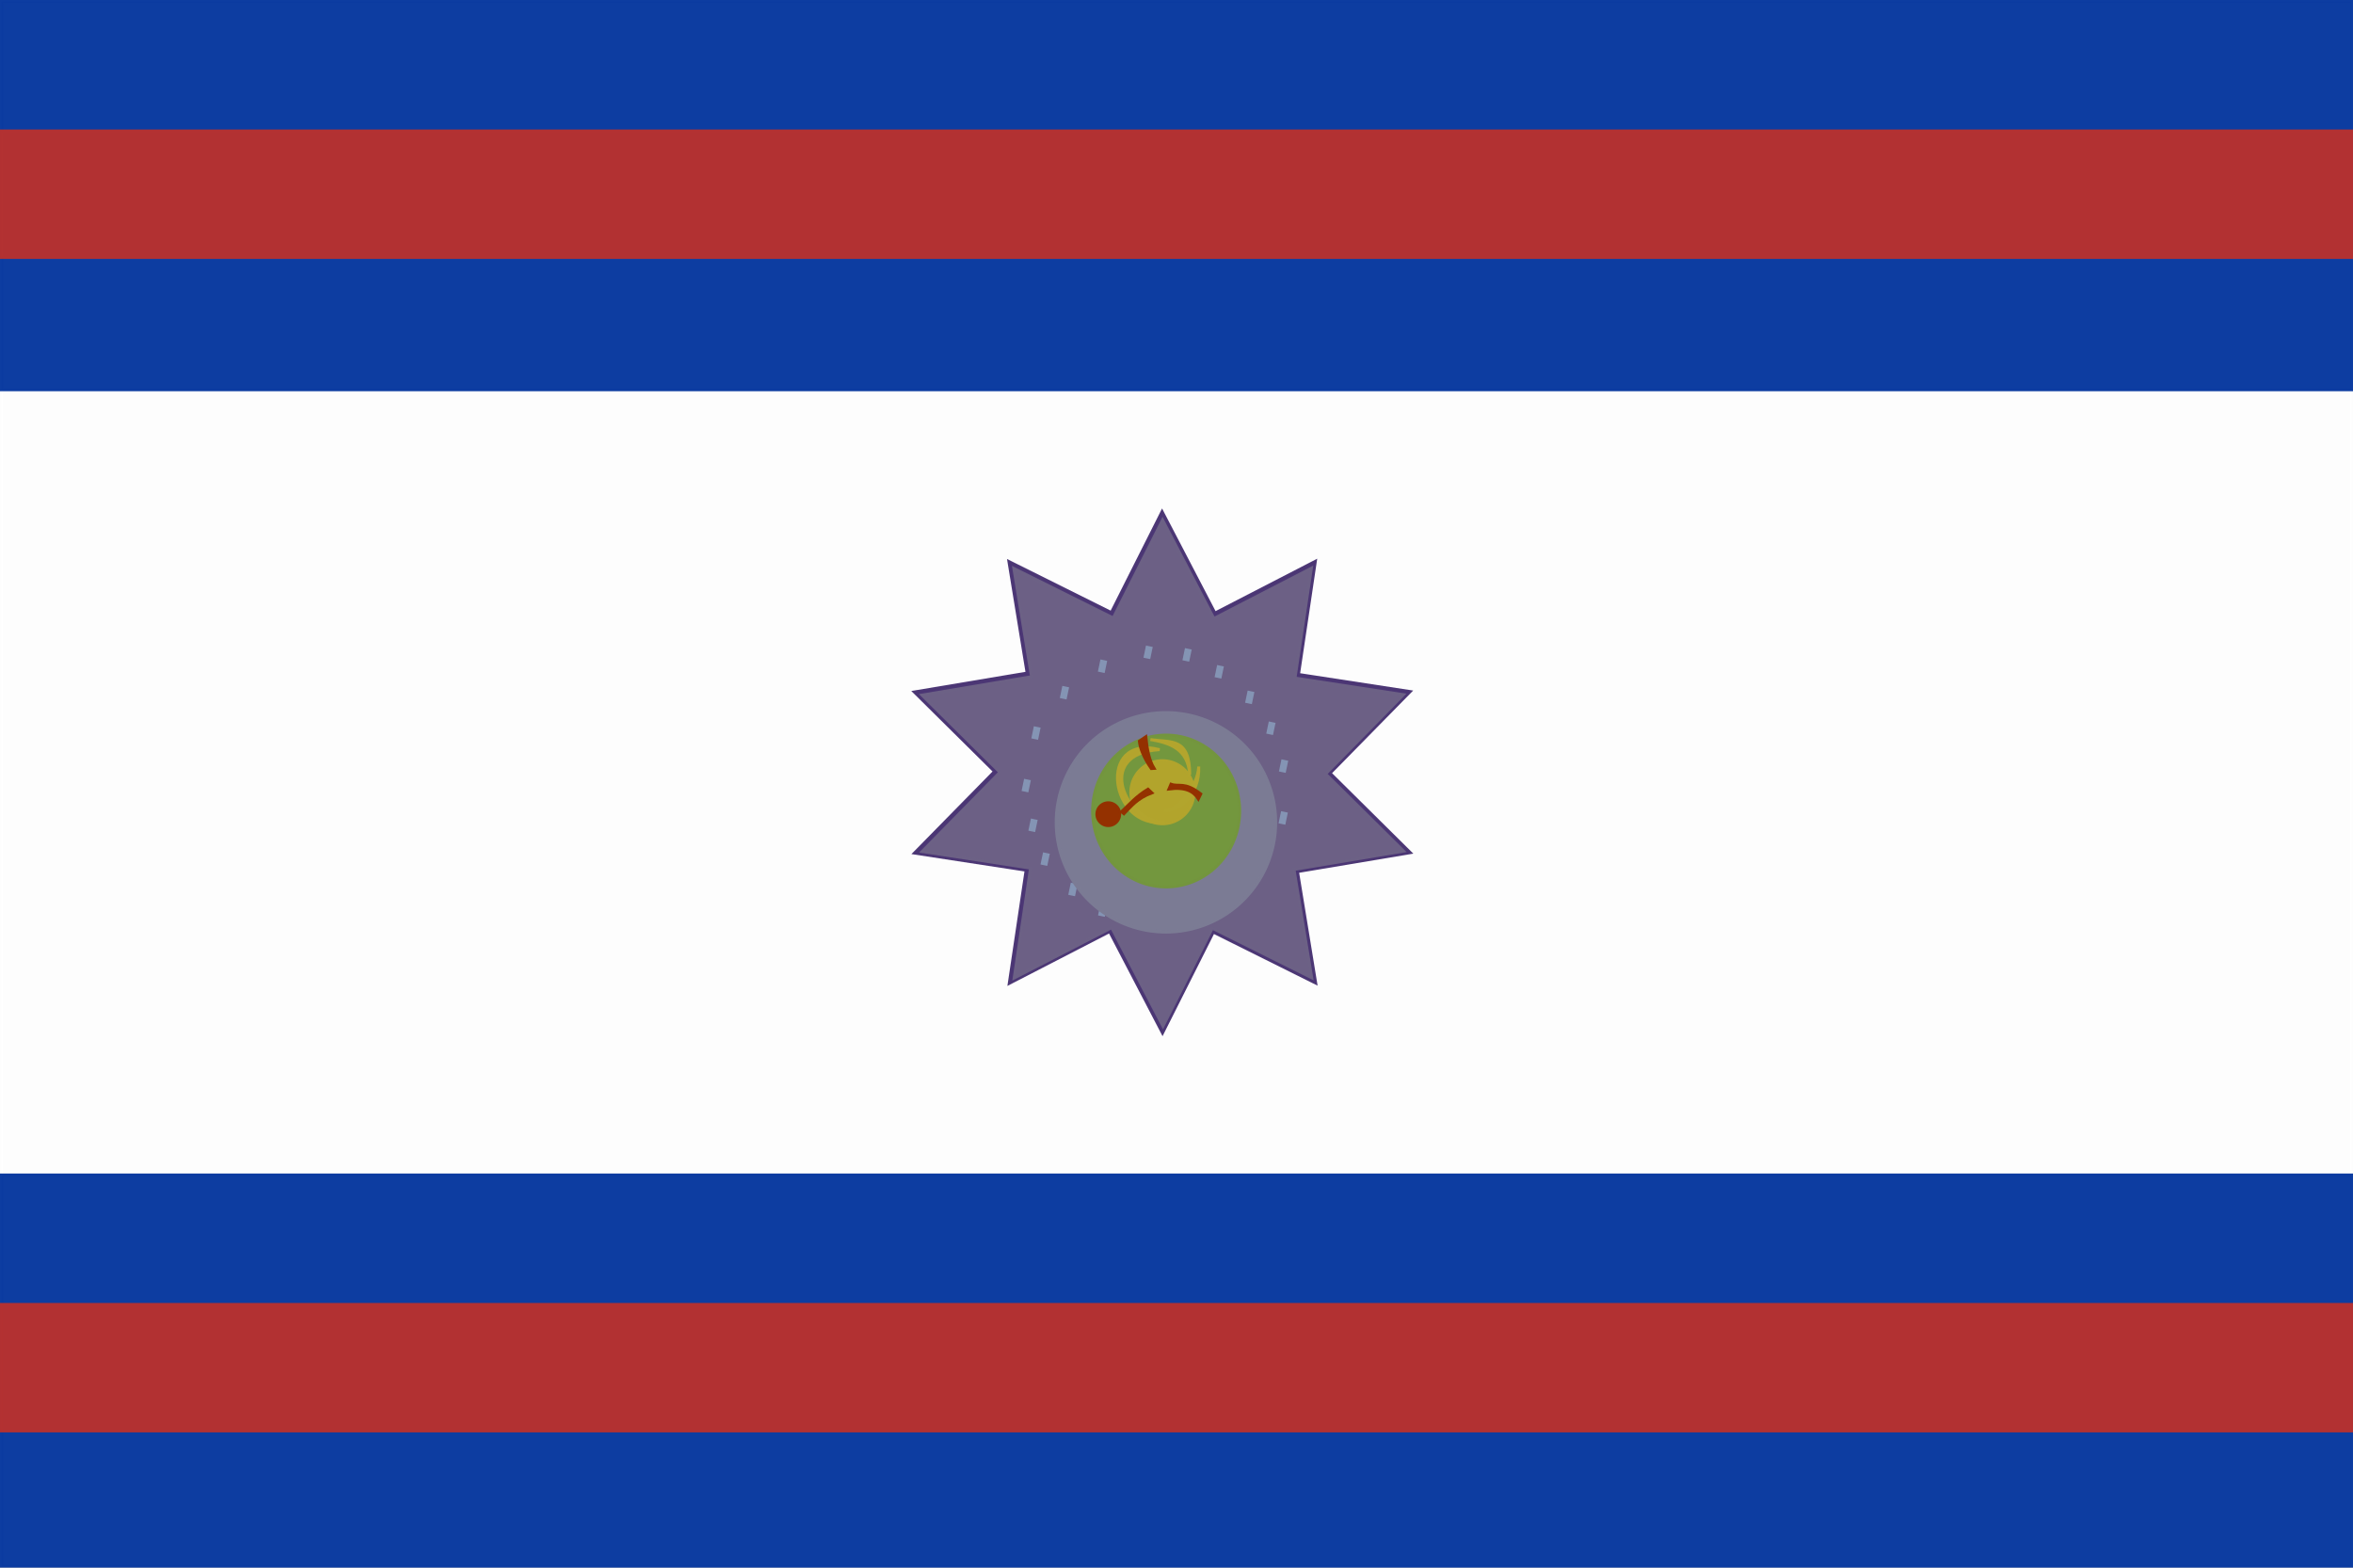 <?xml version="1.0" encoding="UTF-8" standalone="no"?>
<!-- Created with Inkscape (http://www.inkscape.org/) -->
<svg
   xmlns:dc="http://purl.org/dc/elements/1.1/"
   xmlns:cc="http://web.resource.org/cc/"
   xmlns:rdf="http://www.w3.org/1999/02/22-rdf-syntax-ns#"
   xmlns:svg="http://www.w3.org/2000/svg"
   xmlns="http://www.w3.org/2000/svg"
   xmlns:sodipodi="http://sodipodi.sourceforge.net/DTD/sodipodi-0.dtd"
   xmlns:inkscape="http://www.inkscape.org/namespaces/inkscape"
   id="svg2"
   sodipodi:version="0.32"
   inkscape:version="0.45.1"
   width="800"
   height="533"
   version="1.0"
   sodipodi:docbase="C:\Documents and Settings\Javier\Mis documentos\Javi"
   sodipodi:docname="Flag_of_Paysandu_Department.svg"
   inkscape:output_extension="org.inkscape.output.svg.inkscape">
  <rect width="100%" height="100%" fill="#333333" stroke="none"/>
  <defs
     id="defs5" />
  <sodipodi:namedview
     inkscape:window-height="744"
     inkscape:window-width="1280"
     inkscape:pageshadow="2"
     inkscape:pageopacity="0.0"
     guidetolerance="10.0"
     gridtolerance="10.0"
     objecttolerance="10.0"
     borderopacity="1.0"
     bordercolor="#666666"
     pagecolor="#ffffff"
     id="base"
     inkscape:zoom="1"
     inkscape:cx="417.10749"
     inkscape:cy="256.84167"
     inkscape:window-x="-4"
     inkscape:window-y="-4"
     inkscape:current-layer="svg2" />
  <rect
     style="opacity:0.99;fill:#ffffff;fill-opacity:1;stroke:#ffffff;stroke-width:1;stroke-opacity:1"
     id="rect2161"
     width="799.055"
     height="532.057"
     x="0.5"
     y="0.471"
     ry="0" />
  <rect
     style="opacity:0.99;fill:#0c3ca0;fill-opacity:1;stroke:#0c3ca0;stroke-opacity:1"
     id="rect3134"
     width="799.058"
     height="132.042"
     x="0.5"
     y="0.471" />
  <rect
     style="opacity:0.99;fill:#b43232;fill-opacity:1;stroke:#b43232;stroke-opacity:1"
     id="rect6043"
     width="799.116"
     height="42.999"
     x="0.442"
     y="44.534" />
  <rect
     style="opacity:0.99;fill:#0c3ca0;fill-opacity:1;stroke:#0c3ca0;stroke-width:1.004;stroke-opacity:1"
     id="rect7983"
     width="799.086"
     height="133.038"
     x="0.498"
     y="399.508" />
  <rect
     style="opacity:0.99;fill:#b43232;fill-opacity:1;stroke:#b43232;stroke-opacity:1"
     id="rect7985"
     width="799.116"
     height="42.999"
     x="0.493"
     y="443.509" />
  <path
     sodipodi:type="star"
     style="opacity:0.99;fill:#4b3674;fill-opacity:1;stroke:#4b3674;stroke-opacity:1"
     id="path7987"
     sodipodi:sides="10"
     sodipodi:cx="395.88226"
     sodipodi:cy="267.07907"
     sodipodi:r1="87.36235"
     sodipodi:r2="56.206684"
     sodipodi:arg1="0.9207679"
     sodipodi:arg2="1.2408751"
     inkscape:flatsided="false"
     inkscape:rounded="0"
     inkscape:randomized="0"
     d="M 448.755,336.625 L 414.091,320.254 L 397.779,354.421 L 379.358,320.802 L 346.078,338.855 L 350.936,300.829 L 313.401,295.873 L 339.683,267.965 L 312.229,241.893 L 349.895,234.762 L 343.01,197.533 L 377.673,213.904 L 393.986,179.737 L 412.406,213.356 L 445.686,195.303 L 440.828,233.329 L 478.363,238.285 L 452.082,266.193 L 479.535,292.265 L 441.869,299.396 L 448.755,336.625 z "
     transform="matrix(1.014,2.1175726e-2,-2.1175726e-2,1.014,-0.594,-16.614)" />
  <path
     sodipodi:type="star"
     style="opacity:0.99;fill:#6c6185;fill-opacity:1;stroke:#6c6185;stroke-opacity:1"
     id="path9927"
     sodipodi:sides="10"
     sodipodi:cx="395.88226"
     sodipodi:cy="267.07907"
     sodipodi:r1="87.36235"
     sodipodi:r2="56.206684"
     sodipodi:arg1="0.9207679"
     sodipodi:arg2="1.2408751"
     inkscape:flatsided="false"
     inkscape:rounded="0"
     inkscape:randomized="0"
     d="M 448.755,336.625 L 414.091,320.254 L 397.779,354.421 L 379.358,320.802 L 346.078,338.855 L 350.936,300.829 L 313.401,295.873 L 339.683,267.965 L 312.229,241.893 L 349.895,234.762 L 343.01,197.533 L 377.673,213.904 L 393.986,179.737 L 412.406,213.356 L 445.686,195.303 L 440.828,233.329 L 478.363,238.285 L 452.082,266.193 L 479.535,292.265 L 441.869,299.396 L 448.755,336.625 z "
     transform="matrix(0.985,2.0569856e-2,-2.0569856e-2,0.985,10.886,-8.362)" />
  <path
     sodipodi:type="arc"
     style="opacity:0.99;fill:#8494b5;fill-opacity:1;stroke:#8494b5;stroke-opacity:1"
     id="path14774"
     sodipodi:cx="376.86423"
     sodipodi:cy="222.67241"
     sodipodi:rx="1.8003861"
     sodipodi:ry="1.8003861"
     d="M 375.206,223.374 A 1.8,1.8 0 1 1 375.206,223.374 L 376.864,222.672 z"
     sodipodi:start="2.7412496"
     sodipodi:end="9.0244051"
     transform="matrix(1.335,-1.927,1.927,1.335,-556.917,653.4)" />
  <path
     sodipodi:type="arc"
     style="opacity:0.99;fill:#8494b5;fill-opacity:1;stroke:#8494b5;stroke-opacity:1"
     id="path16714"
     sodipodi:cx="376.86423"
     sodipodi:cy="222.67241"
     sodipodi:rx="1.8003861"
     sodipodi:ry="1.8003861"
     d="M 375.206,223.374 A 1.8,1.8 0 1 1 375.206,223.374 L 376.864,222.672 z"
     sodipodi:start="2.7412496"
     sodipodi:end="9.0244051"
     transform="matrix(1.335,-1.927,1.927,1.335,-569.866,662.39)" />
  <path
     sodipodi:type="arc"
     style="opacity:0.99;fill:#8494b5;fill-opacity:1;stroke:#8494b5;stroke-opacity:1"
     id="path16716"
     sodipodi:cx="376.86423"
     sodipodi:cy="222.67241"
     sodipodi:rx="1.8003861"
     sodipodi:ry="1.8003861"
     d="M 375.206,223.374 A 1.8,1.8 0 1 1 375.206,223.374 L 376.864,222.672 z"
     sodipodi:start="2.7412496"
     sodipodi:end="9.0244051"
     transform="matrix(1.335,-1.927,1.927,1.335,-579.553,676.108)" />
  <path
     sodipodi:type="arc"
     style="opacity:0.99;fill:#8494b5;fill-opacity:1;stroke:#8494b5;stroke-opacity:1"
     id="path16718"
     sodipodi:cx="376.86423"
     sodipodi:cy="222.67241"
     sodipodi:rx="1.8003861"
     sodipodi:ry="1.8003861"
     d="M 375.206,223.374 A 1.8,1.8 0 1 1 375.206,223.374 L 376.864,222.672 z"
     sodipodi:start="2.7412496"
     sodipodi:end="9.0244051"
     transform="matrix(1.335,-1.927,1.927,1.335,-582.866,693.983)" />
  <path
     sodipodi:type="arc"
     style="opacity:0.99;fill:#8494b5;fill-opacity:1;stroke:#8494b5;stroke-opacity:1"
     id="path16720"
     sodipodi:cx="376.86423"
     sodipodi:cy="222.67241"
     sodipodi:rx="1.8003861"
     sodipodi:ry="1.8003861"
     d="M 375.206,223.374 A 1.8,1.8 0 1 1 375.206,223.374 L 376.864,222.672 z"
     sodipodi:start="2.7412496"
     sodipodi:end="9.0244051"
     transform="matrix(1.335,-1.927,1.927,1.335,-580.553,707.483)" />
  <path
     sodipodi:type="arc"
     style="opacity:0.99;fill:#8494b5;fill-opacity:1;stroke:#8494b5;stroke-opacity:1"
     id="path16722"
     sodipodi:cx="376.86423"
     sodipodi:cy="222.67241"
     sodipodi:rx="1.8003861"
     sodipodi:ry="1.8003861"
     d="M 375.206,223.374 A 1.8,1.8 0 1 1 375.206,223.374 L 376.864,222.672 z"
     sodipodi:start="2.7412496"
     sodipodi:end="9.0244051"
     transform="matrix(1.335,-1.927,1.927,1.335,-576.428,718.983)" />
  <path
     sodipodi:type="arc"
     style="opacity:0.99;fill:#8494b5;fill-opacity:1;stroke:#8494b5;stroke-opacity:1"
     id="path16724"
     sodipodi:cx="376.86423"
     sodipodi:cy="222.67241"
     sodipodi:rx="1.8003861"
     sodipodi:ry="1.8003861"
     d="M 375.206,223.374 A 1.8,1.8 0 1 1 375.206,223.374 L 376.864,222.672 z"
     sodipodi:start="2.7412496"
     sodipodi:end="9.0244051"
     transform="matrix(1.335,-1.927,1.927,1.335,-566.991,729.296)" />
  <path
     sodipodi:type="arc"
     style="opacity:0.99;fill:#8494b5;fill-opacity:1;stroke:#8494b5;stroke-opacity:1"
     id="path16726"
     sodipodi:cx="376.86423"
     sodipodi:cy="222.67241"
     sodipodi:rx="1.8003861"
     sodipodi:ry="1.8003861"
     d="M 375.206,223.374 A 1.8,1.8 0 1 1 375.206,223.374 L 376.864,222.672 z"
     sodipodi:start="2.7412496"
     sodipodi:end="9.0244051"
     transform="matrix(1.335,-1.927,1.927,1.335,-556.866,736.296)" />
  <path
     sodipodi:type="arc"
     style="opacity:0.99;fill:#8494b5;fill-opacity:1;stroke:#8494b5;stroke-opacity:1"
     id="path16728"
     sodipodi:cx="376.86423"
     sodipodi:cy="222.67241"
     sodipodi:rx="1.8003861"
     sodipodi:ry="1.8003861"
     d="M 375.206,223.374 A 1.8,1.8 0 1 1 375.206,223.374 L 376.864,222.672 z"
     sodipodi:start="2.7412496"
     sodipodi:end="9.0244051"
     transform="matrix(1.335,-1.927,1.927,1.335,-543.433,740.153)" />
  <path
     sodipodi:type="arc"
     style="opacity:0.99;fill:#8494b5;fill-opacity:1;stroke:#8494b5;stroke-opacity:1"
     id="path16730"
     sodipodi:cx="376.86423"
     sodipodi:cy="222.67241"
     sodipodi:rx="1.8003861"
     sodipodi:ry="1.8003861"
     d="M 375.206,223.374 A 1.8,1.8 0 1 1 375.206,223.374 L 376.864,222.672 z"
     sodipodi:start="2.7412496"
     sodipodi:end="9.0244051"
     transform="matrix(1.335,-1.927,1.927,1.335,-527.803,738.421)" />
  <path
     sodipodi:type="arc"
     style="opacity:0.99;fill:#8494b5;fill-opacity:1;stroke:#8494b5;stroke-opacity:1"
     id="path16732"
     sodipodi:cx="376.86423"
     sodipodi:cy="222.67241"
     sodipodi:rx="1.8003861"
     sodipodi:ry="1.8003861"
     d="M 375.206,223.374 A 1.8,1.8 0 1 1 375.206,223.374 L 376.864,222.672 z"
     sodipodi:start="2.7412496"
     sodipodi:end="9.0244051"
     transform="matrix(1.335,-1.927,1.927,1.335,-513.678,732.171)" />
  <path
     sodipodi:type="arc"
     style="opacity:0.99;fill:#8494b5;fill-opacity:1;stroke:#8494b5;stroke-opacity:1"
     id="path16734"
     sodipodi:cx="376.86423"
     sodipodi:cy="222.67241"
     sodipodi:rx="1.8003861"
     sodipodi:ry="1.8003861"
     d="M 375.206,223.374 A 1.8,1.8 0 1 1 375.206,223.374 L 376.864,222.672 z"
     sodipodi:start="2.7412496"
     sodipodi:end="9.0244051"
     transform="matrix(1.335,-1.927,1.927,1.335,-502.178,720.171)" />
  <path
     sodipodi:type="arc"
     style="opacity:0.99;fill:#8494b5;fill-opacity:1;stroke:#8494b5;stroke-opacity:1"
     id="path16736"
     sodipodi:cx="376.86423"
     sodipodi:cy="222.67241"
     sodipodi:rx="1.8003861"
     sodipodi:ry="1.8003861"
     d="M 375.206,223.374 A 1.8,1.8 0 1 1 375.206,223.374 L 376.864,222.672 z"
     sodipodi:start="2.7412496"
     sodipodi:end="9.0244051"
     transform="matrix(1.335,-1.927,1.927,1.335,-495.491,704.983)" />
  <path
     sodipodi:type="arc"
     style="opacity:0.99;fill:#8494b5;fill-opacity:1;stroke:#8494b5;stroke-opacity:1"
     id="path16738"
     sodipodi:cx="376.86423"
     sodipodi:cy="222.67241"
     sodipodi:rx="1.8003861"
     sodipodi:ry="1.8003861"
     d="M 375.206,223.374 A 1.8,1.8 0 1 1 375.206,223.374 L 376.864,222.672 z"
     sodipodi:start="2.7412496"
     sodipodi:end="9.0244051"
     transform="matrix(1.335,-1.927,1.927,1.335,-495.366,687.358)" />
  <path
     sodipodi:type="arc"
     style="opacity:0.99;fill:#8494b5;fill-opacity:1;stroke:#8494b5;stroke-opacity:1"
     id="path16740"
     sodipodi:cx="376.86423"
     sodipodi:cy="222.67241"
     sodipodi:rx="1.8003861"
     sodipodi:ry="1.8003861"
     d="M 375.206,223.374 A 1.8,1.8 0 1 1 375.206,223.374 L 376.864,222.672 z"
     sodipodi:start="2.7412496"
     sodipodi:end="9.0244051"
     transform="matrix(1.335,-1.927,1.927,1.335,-499.678,674.483)" />
  <path
     sodipodi:type="arc"
     style="opacity:0.99;fill:#8494b5;fill-opacity:1;stroke:#8494b5;stroke-opacity:1"
     id="path16742"
     sodipodi:cx="376.86423"
     sodipodi:cy="222.67241"
     sodipodi:rx="1.8003861"
     sodipodi:ry="1.8003861"
     d="M 375.206,223.374 A 1.8,1.8 0 1 1 375.206,223.374 L 376.864,222.672 z"
     sodipodi:start="2.7412496"
     sodipodi:end="9.0244051"
     transform="matrix(1.335,-1.927,1.927,1.335,-506.866,663.983)" />
  <path
     sodipodi:type="arc"
     style="opacity:0.99;fill:#8494b5;fill-opacity:1;stroke:#8494b5;stroke-opacity:1"
     id="path16744"
     sodipodi:cx="376.86423"
     sodipodi:cy="222.67241"
     sodipodi:rx="1.8003861"
     sodipodi:ry="1.8003861"
     d="M 375.206,223.374 A 1.8,1.8 0 1 1 375.206,223.374 L 376.864,222.672 z"
     sodipodi:start="2.7412496"
     sodipodi:end="9.0244051"
     transform="matrix(1.335,-1.927,1.927,1.335,-517.241,655.296)" />
  <path
     sodipodi:type="arc"
     style="opacity:0.99;fill:#8494b5;fill-opacity:1;stroke:#8494b5;stroke-opacity:1"
     id="path16746"
     sodipodi:cx="376.86423"
     sodipodi:cy="222.67241"
     sodipodi:rx="1.8003861"
     sodipodi:ry="1.8003861"
     d="M 375.206,223.374 A 1.8,1.8 0 1 1 375.206,223.374 L 376.864,222.672 z"
     sodipodi:start="2.7412496"
     sodipodi:end="9.0244051"
     transform="matrix(1.335,-1.927,1.927,1.335,-528.178,649.546)" />
  <path
     sodipodi:type="arc"
     style="opacity:0.99;fill:#8494b5;fill-opacity:1;stroke:#8494b5;stroke-opacity:1"
     id="path16748"
     sodipodi:cx="376.86423"
     sodipodi:cy="222.67241"
     sodipodi:rx="1.8003861"
     sodipodi:ry="1.8003861"
     d="M 375.206,223.374 A 1.8,1.8 0 1 1 375.206,223.374 L 376.864,222.672 z"
     sodipodi:start="2.7412496"
     sodipodi:end="9.0244051"
     transform="matrix(1.335,-1.927,1.927,1.335,-541.428,648.671)" />
  <path
     sodipodi:type="arc"
     style="opacity:0.99;fill:#7b7b94;fill-opacity:1;stroke:#7b7b94;stroke-opacity:1"
     id="path16752"
     sodipodi:cx="389.875"
     sodipodi:cy="261.5"
     sodipodi:rx="32.875"
     sodipodi:ry="32.875"
     d="M 359.6,274.313 A 32.875,32.875 0 1 1 359.6,274.315"
     sodipodi:start="2.7412496"
     sodipodi:end="9.0243673"
     transform="matrix(1.133,0,0,1.133,-48.266,-31.2)"
     sodipodi:open="true" />
  <path
     sodipodi:type="arc"
     style="opacity:0.99;fill:#73973e;fill-opacity:1;stroke:#73953e;stroke-opacity:1"
     id="path20630"
     sodipodi:cx="394.5"
     sodipodi:cy="265.6875"
     sodipodi:rx="25"
     sodipodi:ry="25.8125"
     d="M 371.477,275.748 A 25,25.812 0 1 1 371.477,275.749"
     sodipodi:start="2.7412496"
     sodipodi:end="9.0243673"
     sodipodi:open="true" />
  <path
     sodipodi:type="arc"
     style="opacity:0.99;fill:#b3a52d;fill-opacity:1;stroke:#b3a52d;stroke-opacity:1"
     id="path23539"
     sodipodi:cx="394.59375"
     sodipodi:cy="265.46875"
     sodipodi:rx="11.78125"
     sodipodi:ry="11.78125"
     d="M 383.744,270.06 A 11.781,11.781 0 1 1 383.744,270.061"
     sodipodi:start="2.7412496"
     sodipodi:end="9.0243673"
     sodipodi:open="true"
     transform="matrix(0.914,0,0,0.914,33.695,22.525)" />
  <path
     style="fill:#b2a52d;fill-rule:evenodd;stroke:#b2a52d;stroke-width:1px;stroke-linecap:butt;stroke-linejoin:miter;stroke-opacity:1;fill-opacity:1"
     d="M 395.812,275.625 C 401.267,275.641 407.919,270.073 407.562,260.625 C 407.245,267.274 400.702,275.615 395.812,275.625 z "
     id="path24512"
     sodipodi:nodetypes="ccc" />
  <path
     style="fill:#b3a42d;fill-rule:evenodd;stroke:#b3a52d;stroke-width:1px;stroke-linecap:butt;stroke-linejoin:miter;stroke-opacity:1;fill-opacity:1"
     d="M 404.5,263.438 C 404.475,250.558 398.171,252.542 391.125,251.438 C 397.732,252.584 403.927,254.625 404.5,263.438 z "
     id="path28390"
     sodipodi:nodetypes="ccc" />
  <path
     style="fill:#b3a42d;fill-rule:evenodd;stroke:#b3a52d;stroke-width:1px;stroke-linecap:butt;stroke-linejoin:miter;stroke-opacity:1;fill-opacity:1"
     d="M 394.25,254.875 C 372.522,249.34 377.463,282.442 396,279.438 C 383.159,280.049 371.637,256.296 394.25,254.875 z "
     id="path29361"
     sodipodi:nodetypes="ccc" />
  <path
     sodipodi:type="arc"
     style="opacity:0.99;fill:#943100;fill-opacity:1;stroke:#943100;stroke-opacity:1"
     id="path31301"
     sodipodi:cx="386.3125"
     sodipodi:cy="248.4375"
     sodipodi:rx="3.9375"
     sodipodi:ry="3.9375"
     d="M 382.686,249.972 A 3.938,3.938 0 1 1 382.686,249.972"
     sodipodi:start="2.7412496"
     sodipodi:end="9.0243673"
     sodipodi:open="true" />
  <path
     sodipodi:type="arc"
     style="opacity:0.99;fill:#943100;fill-opacity:1;stroke:#943100;stroke-opacity:1"
     id="path31303"
     sodipodi:cx="380.375"
     sodipodi:cy="279.1875"
     sodipodi:rx="3.875"
     sodipodi:ry="3.875"
     d="M 376.806,280.698 A 3.875,3.875 0 1 1 376.807,280.698"
     sodipodi:start="2.7412496"
     sodipodi:end="9.0243673"
     sodipodi:open="true" />
  <path
     sodipodi:type="arc"
     style="opacity:0.99;fill:#943100;fill-opacity:1;stroke:#943100;stroke-opacity:1"
     id="path31305"
     sodipodi:cx="411.125"
     sodipodi:cy="271.125"
     sodipodi:rx="3.6875"
     sodipodi:ry="3.6875"
     d="M 407.729,272.562 A 3.688,3.688 0 1 1 407.729,272.562"
     sodipodi:start="2.7412496"
     sodipodi:end="9.0243673"
     sodipodi:open="true" />
  <path
     sodipodi:type="arc"
     style="opacity:0.99;fill:#943100;fill-opacity:1;stroke:#943100;stroke-opacity:1"
     id="path35183"
     sodipodi:cx="393.25"
     sodipodi:cy="265.875"
     sodipodi:rx="4.3125"
     sodipodi:ry="4.3125"
     d="M 389.279,267.556 A 4.312,4.312 0 1 1 389.279,267.556"
     sodipodi:start="2.7412496"
     sodipodi:end="9.0243673"
     sodipodi:open="true"
     transform="matrix(1.117,0,0,1.117,-45.395,-31.634)" />
  <path
     style="fill:#943100;fill-rule:evenodd;stroke:#943100;stroke-width:1px;stroke-linecap:butt;stroke-linejoin:miter;stroke-opacity:1;fill-opacity:1"
     d="M 391.438,261.312 C 388.802,257.596 387.542,254.058 387.375,252 L 389.562,250.5 C 389.956,254.471 390.653,258.441 392.375,261.25 L 391.438,261.312 z "
     id="path35185"
     sodipodi:nodetypes="ccccc" />
  <path
     style="fill:#943100;fill-rule:evenodd;stroke:#943100;stroke-width:1px;stroke-linecap:butt;stroke-linejoin:miter;stroke-opacity:1;fill-opacity:1"
     d="M 381.312,276 C 383.776,273.683 386.189,270.796 390.312,268.312 L 391.625,269.562 C 386.6,271.473 384.603,274.14 382.125,276.688 L 381.312,276 z "
     id="path35187"
     sodipodi:nodetypes="ccccc" />
  <path
     style="fill:#943100;fill-rule:evenodd;stroke:#943100;stroke-width:1px;stroke-linecap:butt;stroke-linejoin:miter;stroke-opacity:1;fill-opacity:1"
     d="M 397.438,268.25 C 403.053,267.508 405.791,269.06 407.438,271.625 L 408.25,269.938 C 402.653,265.639 401.004,267.655 398.125,266.625 L 397.438,268.25 z "
     id="path35189"
     sodipodi:nodetypes="ccccc" />
</svg>
